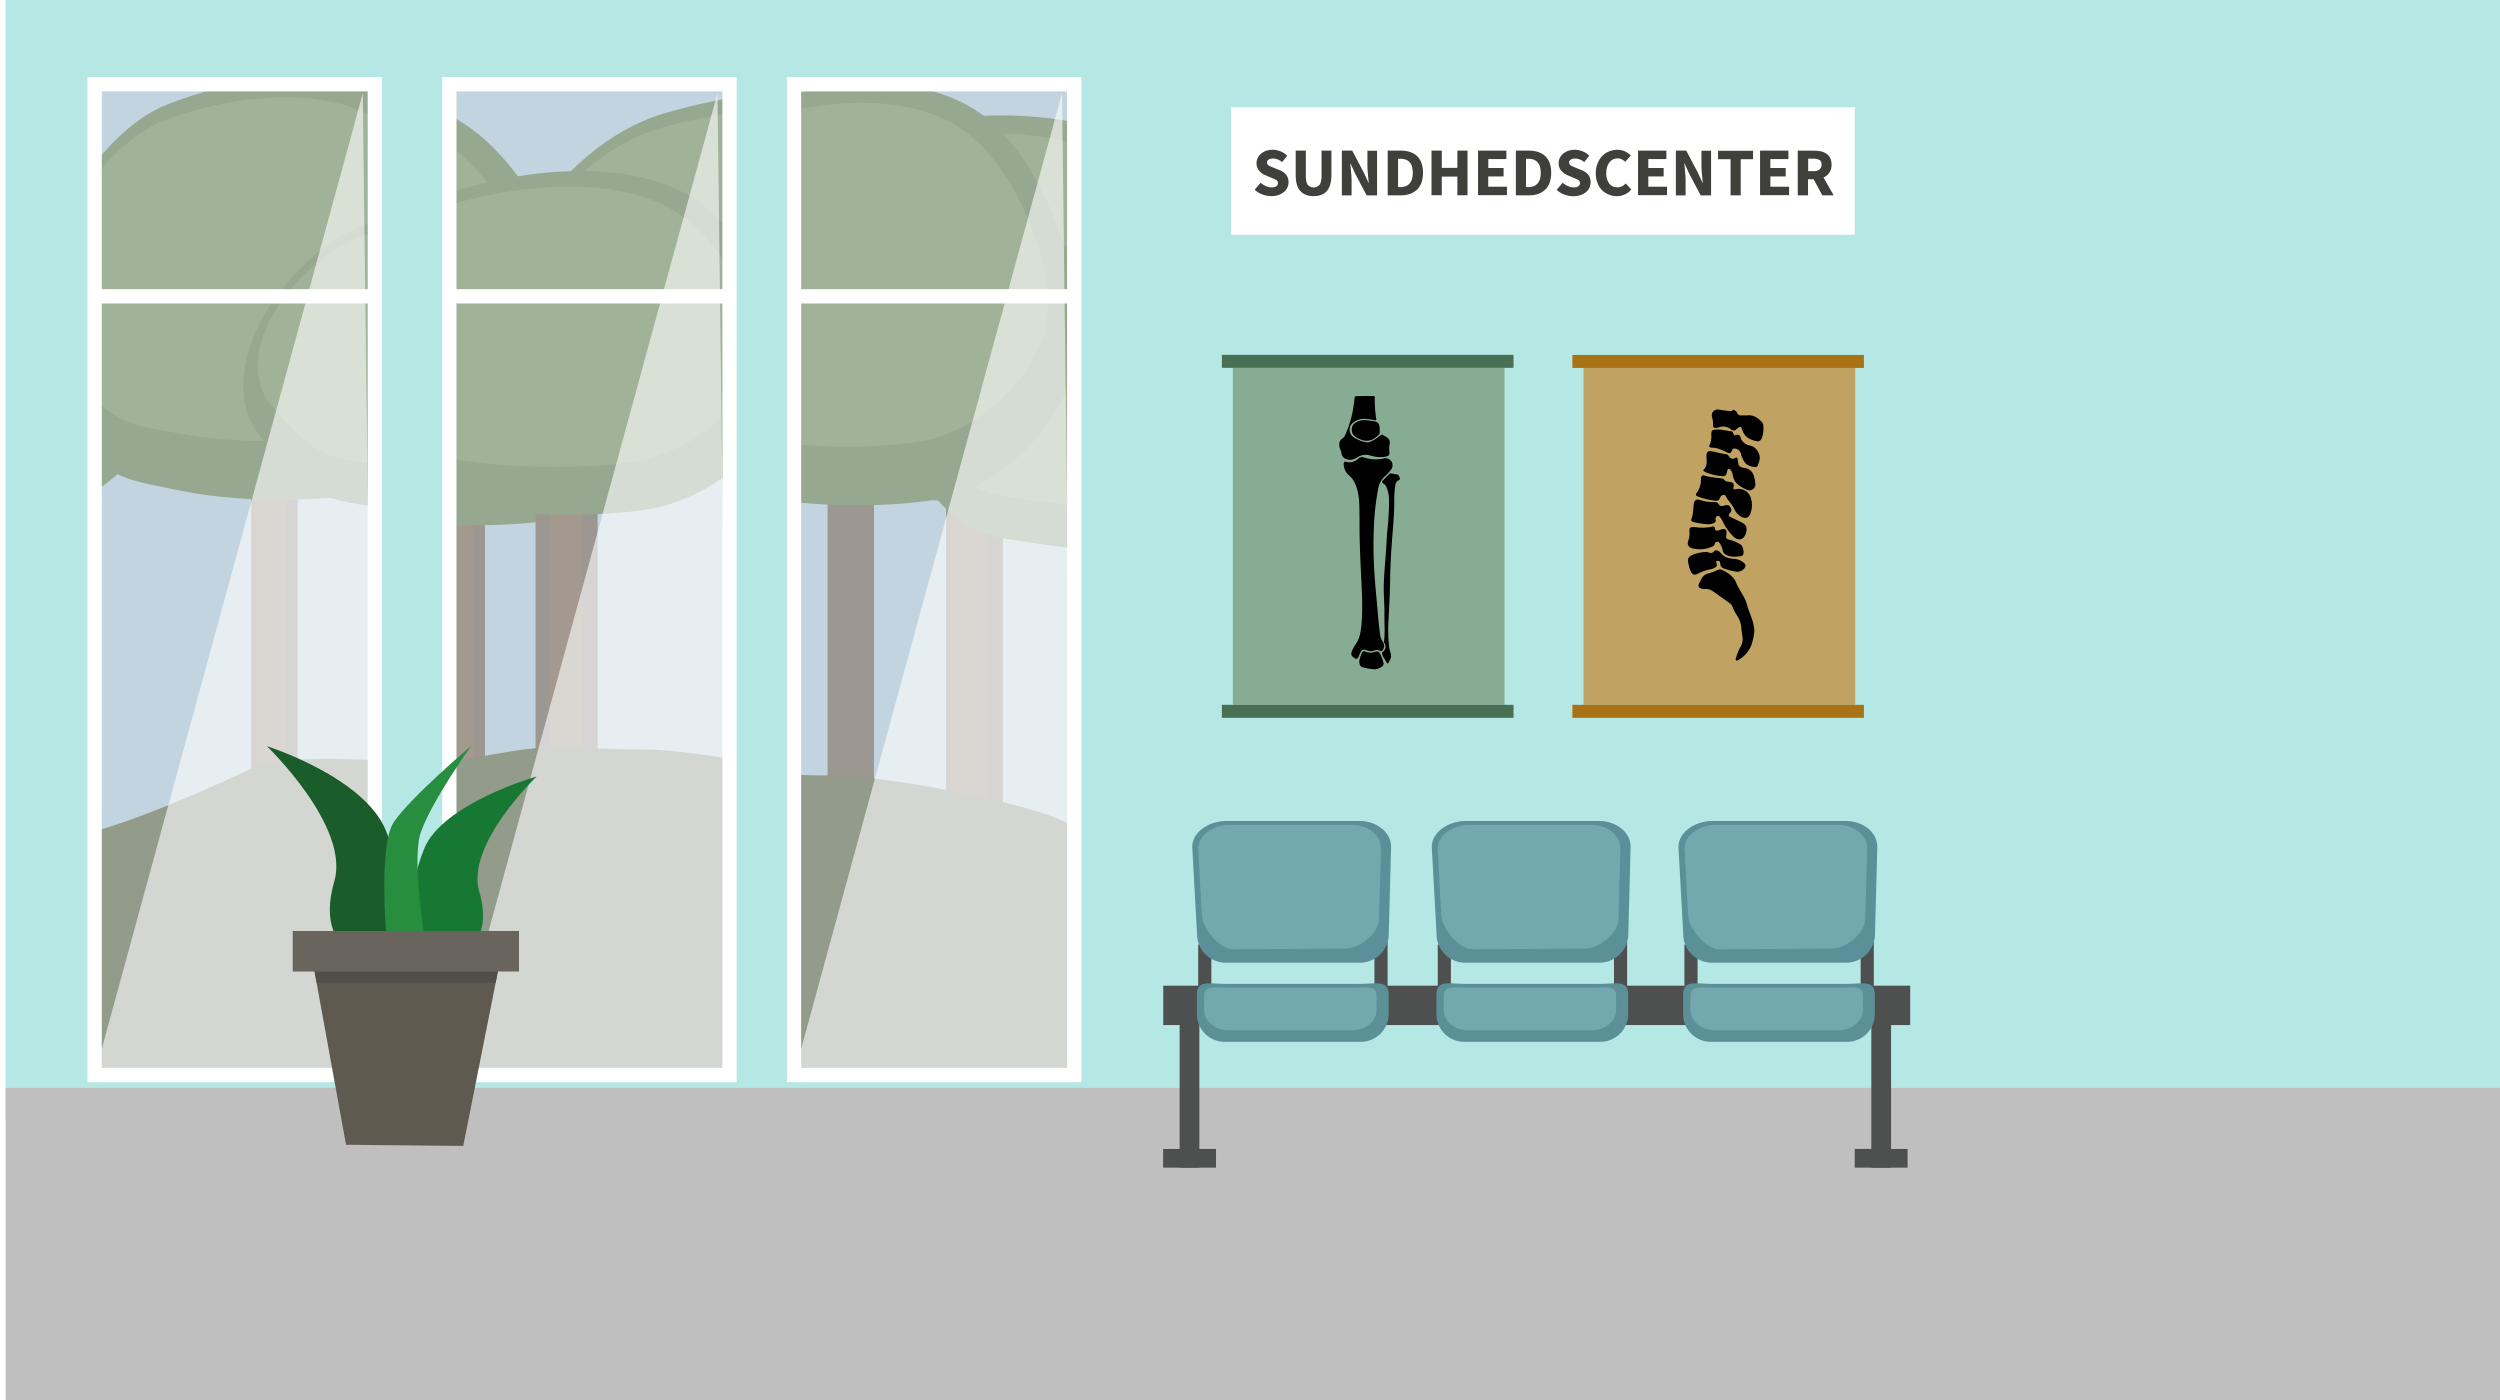 <svg xmlns="http://www.w3.org/2000/svg" xmlns:xlink="http://www.w3.org/1999/xlink" width="1400" height="784.11" viewBox="0 0 1400 784.11"><defs><clipPath id="a"><rect x="251.63" y="47.16" width="156.92" height="554.82" style="fill:none"/></clipPath><clipPath id="b"><rect x="444.65" y="47.16" width="156.92" height="554.82" style="fill:none"/></clipPath><clipPath id="c"><rect x="53.01" y="47.16" width="156.92" height="554.82" style="fill:none"/></clipPath></defs><title>scenography2</title><rect width="1400" height="786.99" style="fill:#fff"/><rect x="3.15" y="-0.95" width="1397.35" height="628.48" style="fill:#b5e8e4"/><rect x="3.15" y="609.19" width="1397.35" height="177.01" style="fill:#bfbfbf"/><rect x="1047.94" y="572.65" width="11.06" height="81.23" style="fill:#4e4f4f"/><rect x="660.59" y="571.34" width="11.06" height="82.54" style="fill:#4e4f4f"/><rect x="651.42" y="551.98" width="418.28" height="22.05" style="fill:#4e4f4f"/><rect x="671" y="528.98" width="7.35" height="26.06" style="fill:#4e4f4f"/><rect x="769.69" y="527.45" width="7.35" height="26.06" style="fill:#4e4f4f"/><path d="M761.54,539.1H686.43a16,16,0,0,1-16.08-15.87l-2.7-48.91c0-8.73,9.9-14.55,18.78-14.55h75.11c8.88,0,17.47,5.82,17.47,14.55l-1.31,48.91A16.11,16.11,0,0,1,761.54,539.1Z" style="fill:#5b9098"/><path d="M762.05,583.42h-76.2a15.5,15.5,0,0,1-15.58-15.35v-11c0-8.45,7-6.12,15.58-6.12h76.2c8.59,0,15.58-2.33,15.58,6.12V568A15.56,15.56,0,0,1,762.05,583.42Z" style="fill:#5b9098"/><path d="M753.46,531.17s-54.44.43-62.59.43S673,519.81,673,511.81l-2-36.47c0-8,9.1-13.39,17.25-13.39h69.07c8.15,0,16,5.31,16,13.39l-1.09,39.09C772.31,522.5,761.62,531.17,753.46,531.17Z" style="fill:#73a9ae"/><path d="M756.88,577H688.32c-7.71,0-14-5.1-14-11.28v-8.08c0-6.19,6.33-4.51,14-4.51h68.56c7.72,0,14-1.75,14,4.51v8.08C770.93,571.92,764.6,577,756.88,577Z" style="fill:#73a9ae"/><rect x="805.14" y="528.98" width="7.35" height="26.06" style="fill:#4e4f4f"/><rect x="903.83" y="527.45" width="7.35" height="26.06" style="fill:#4e4f4f"/><path d="M895.68,539.1H820.57a16,16,0,0,1-16.09-15.87l-2.69-48.91c0-8.73,9.9-14.55,18.78-14.55h75.11c8.88,0,17.47,5.82,17.47,14.55l-1.31,48.91A16.11,16.11,0,0,1,895.68,539.1Z" style="fill:#5b9098"/><path d="M896.19,583.42H820a15.49,15.49,0,0,1-15.58-15.35v-11c0-8.45,7-6.12,15.58-6.12h76.2c8.59,0,15.58-2.33,15.58,6.12V568A15.57,15.57,0,0,1,896.19,583.42Z" style="fill:#5b9098"/><path d="M887.6,531.17s-54.44.43-62.59.43-17.91-11.79-17.91-19.79l-2-36.47c0-8,9.1-13.39,17.25-13.39h69.07c8.15,0,16,5.31,16,13.39l-1.09,39.09C906.45,522.5,895.75,531.17,887.6,531.17Z" style="fill:#73a9ae"/><path d="M891,577H822.46c-7.71,0-14-5.1-14-11.28v-8.08c0-6.19,6.33-4.51,14-4.51H891c7.72,0,14-1.75,14,4.51v8.08C905.07,571.92,898.74,577,891,577Z" style="fill:#73a9ae"/><rect x="943.28" y="528.98" width="7.35" height="26.06" style="fill:#4e4f4f"/><rect x="1041.97" y="527.45" width="7.35" height="26.06" style="fill:#4e4f4f"/><path d="M1033.82,539.1H958.71a16,16,0,0,1-16.08-15.87l-2.7-48.91c0-8.73,9.9-14.55,18.78-14.55h75.11c8.88,0,17.47,5.82,17.47,14.55L1050,523.23A16.11,16.11,0,0,1,1033.82,539.1Z" style="fill:#5b9098"/><path d="M1034.33,583.42h-76.2a15.5,15.5,0,0,1-15.58-15.35v-11c0-8.45,7-6.12,15.58-6.12h76.2c8.59,0,15.58-2.33,15.58,6.12V568A15.52,15.52,0,0,1,1034.33,583.42Z" style="fill:#5b9098"/><path d="M1025.82,531.17s-54.45.43-62.6.43-17.9-11.79-17.9-19.79l-2-36.47c0-8,9.1-13.39,17.25-13.39h69.07c8.15,0,16,5.31,16,13.39l-1.09,39.09C1044.59,522.5,1033.89,531.17,1025.82,531.17Z" style="fill:#73a9ae"/><path d="M1029.24,577H960.68c-7.72,0-14-5.1-14-11.28v-8.08c0-6.19,6.33-4.51,14-4.51h68.56c7.71,0,14-1.75,14,4.51v8.08C1043.21,571.92,1036.88,577,1029.24,577Z" style="fill:#73a9ae"/><rect x="651.35" y="643.4" width="29.62" height="10.48" style="fill:#4e4f4f"/><rect x="1038.63" y="643.4" width="29.62" height="10.48" style="fill:#4e4f4f"/><rect x="689.42" y="60.04" width="349.28" height="71.4" style="fill:#fff"/><g style="isolation:isolate"><path d="M705.94,102.33a11.51,11.51,0,0,0,3,1.89,7.53,7.53,0,0,0,3.2.73,4.38,4.38,0,0,0,2.62-.65,2.07,2.07,0,0,0,.88-1.75,1.84,1.84,0,0,0-1-1.75,4.49,4.49,0,0,0-1.16-.58c-.44-.22-1-.44-1.46-.65l-3.27-1.39a9.41,9.41,0,0,1-1.9-1,7.61,7.61,0,0,1-1.6-1.45,6.34,6.34,0,0,1-1.16-1.89,6.57,6.57,0,0,1-.44-2.48,6.76,6.76,0,0,1,.66-2.91,8.31,8.31,0,0,1,1.89-2.4,8.84,8.84,0,0,1,2.84-1.6,11.38,11.38,0,0,1,3.64-.59,11.7,11.7,0,0,1,4.36.88,11,11,0,0,1,3.79,2.47L718,90.76a8.57,8.57,0,0,0-2.48-1.46,7,7,0,0,0-2.76-.51,4.34,4.34,0,0,0-2.33.59,1.85,1.85,0,0,0-.87,1.67,1.35,1.35,0,0,0,.29,1,2.44,2.44,0,0,0,.8.72,4.93,4.93,0,0,0,1.24.59l1.52.65,3.21,1.31a8.52,8.52,0,0,1,3.64,2.55,6.51,6.51,0,0,1,1.31,4.22,7,7,0,0,1-.66,3A6.9,6.9,0,0,1,719,107.5a9.76,9.76,0,0,1-3,1.67,11.41,11.41,0,0,1-4,.66,14.65,14.65,0,0,1-4.95-.88,13.13,13.13,0,0,1-4.44-2.69Z" style="fill:#3f3f3c"/><path d="M725.59,84.35h5.68v14c0,2.47.36,4.15,1.09,5.17a4.42,4.42,0,0,0,6.55,0c.73-1,1.16-2.7,1.16-5.17v-14h5.53v13.4c0,4.22-.87,7.27-2.54,9.17s-4.15,2.91-7.43,2.91-5.75-1-7.49-2.91-2.55-5-2.55-9.17V84.35Z" style="fill:#3f3f3c"/><path d="M751.43,84.35h5.82L763.8,96.8l2.55,5.53h.14c-.14-1.31-.29-2.84-.43-4.44s-.3-3.2-.3-4.66v-8.8h5.39v25h-5.82L758.78,97l-2.48-5.46h-.14c.14,1.38.29,2.84.43,4.44s.29,3.13.29,4.58v8.88h-5.45Z" style="fill:#3f3f3c"/><path d="M777.12,84.35h7.13a16.55,16.55,0,0,1,5.24.73,10.77,10.77,0,0,1,4,2.26A10.11,10.11,0,0,1,796,91.2a15.76,15.76,0,0,1,.88,5.53,16.5,16.5,0,0,1-.88,5.6,9.86,9.86,0,0,1-2.55,3.93,11,11,0,0,1-3.85,2.33,15.83,15.83,0,0,1-5,.8h-7.49v-25ZM784,104.81a9.08,9.08,0,0,0,2.91-.44,5.69,5.69,0,0,0,2.26-1.38,6.44,6.44,0,0,0,1.45-2.48,11.14,11.14,0,0,0,.51-3.78,10.94,10.94,0,0,0-.51-3.71,5.44,5.44,0,0,0-3.71-3.72,9.14,9.14,0,0,0-2.91-.36h-1.09v15.87Z" style="fill:#3f3f3c"/><path d="M801.65,84.35h5.75V94h8.73V84.35h5.68v25h-5.68V98.91H807.4v10.41h-5.75Z" style="fill:#3f3f3c"/><path d="M827.7,84.35h15.87v4.73H833.45v5H842v4.73h-8.59v5.75h10.48v4.73H827.7Z" style="fill:#3f3f3c"/><path d="M848.88,84.35H856a16.51,16.51,0,0,1,5.24.73,10.81,10.81,0,0,1,4,2.26,10.34,10.34,0,0,1,2.55,3.86,15.77,15.77,0,0,1,.87,5.53,16.51,16.51,0,0,1-.87,5.6,10.08,10.08,0,0,1-2.55,3.93,10.91,10.91,0,0,1-3.86,2.33,15.77,15.77,0,0,1-5,.8h-7.5v-25Zm6.77,20.46a9.08,9.08,0,0,0,2.91-.44,5.62,5.62,0,0,0,2.26-1.38,6.44,6.44,0,0,0,1.45-2.48,11.14,11.14,0,0,0,.51-3.78,10.94,10.94,0,0,0-.51-3.71,6.48,6.48,0,0,0-1.45-2.41,6.36,6.36,0,0,0-2.26-1.31,9.14,9.14,0,0,0-2.91-.36h-1.09v15.87Z" style="fill:#3f3f3c"/><path d="M875.08,102.33a11.74,11.74,0,0,0,3,1.89,7.53,7.53,0,0,0,3.2.73,4.4,4.4,0,0,0,2.62-.65,2.08,2.08,0,0,0,.87-1.75,1.81,1.81,0,0,0-.94-1.75,4.4,4.4,0,0,0-1.17-.58c-.43-.22-.94-.44-1.45-.65l-3.28-1.39a9.34,9.34,0,0,1-1.89-1,7.61,7.61,0,0,1-1.6-1.45,6.23,6.23,0,0,1-1.6-4.37,6.9,6.9,0,0,1,.65-2.91,8.48,8.48,0,0,1,1.89-2.4,9,9,0,0,1,2.84-1.6,11.38,11.38,0,0,1,3.64-.59,11.75,11.75,0,0,1,4.37.88A11,11,0,0,1,890,87.19l-2.83,3.57a8.83,8.83,0,0,0-2.48-1.46,7,7,0,0,0-2.76-.51,4.34,4.34,0,0,0-2.33.59,1.84,1.84,0,0,0-.88,1.67,1.4,1.4,0,0,0,.29,1,2.55,2.55,0,0,0,.8.72,5.1,5.1,0,0,0,1.24.59l1.53.65,3.2,1.31a8.4,8.4,0,0,1,3.64,2.55,6.45,6.45,0,0,1,1.31,4.22,7.18,7.18,0,0,1-.65,3,6.82,6.82,0,0,1-1.9,2.48,9.71,9.71,0,0,1-3,1.67,11.45,11.45,0,0,1-4,.66,14.57,14.57,0,0,1-5-.88,13,13,0,0,1-4.44-2.69Z" style="fill:#3f3f3c"/><path d="M893.64,97a14.59,14.59,0,0,1,1-5.53,13.34,13.34,0,0,1,2.62-4.15,11.45,11.45,0,0,1,3.86-2.55,12.34,12.34,0,0,1,4.66-.87,9.35,9.35,0,0,1,4.29.94,12.08,12.08,0,0,1,3.2,2.26l-3.13,3.49a10.66,10.66,0,0,0-2-1.38,4.85,4.85,0,0,0-2.33-.51,5.93,5.93,0,0,0-2.48.58,5.36,5.36,0,0,0-2,1.6,6.55,6.55,0,0,0-1.31,2.55,12,12,0,0,0-.51,3.35,9.55,9.55,0,0,0,1.67,6,5.46,5.46,0,0,0,4.44,2.11,6.54,6.54,0,0,0,2.77-.58,9,9,0,0,0,2-1.6l3.13,3.42a10.24,10.24,0,0,1-3.64,2.76,11.29,11.29,0,0,1-4.37,1A13.84,13.84,0,0,1,901,109a12.31,12.31,0,0,1-3.78-2.4,10.9,10.9,0,0,1-2.55-4A13.68,13.68,0,0,1,893.64,97Z" style="fill:#3f3f3c"/><path d="M917.3,84.35h15.86v4.73H923.05v5h8.59v4.73h-8.59v5.75h10.48v4.73H917.3Z" style="fill:#3f3f3c"/><path d="M938.48,84.35h5.82l6.55,12.45,2.55,5.53h.14c-.14-1.31-.29-2.84-.43-4.44s-.29-3.2-.29-4.66v-8.8h5.38v25h-5.82L945.83,97l-2.48-5.46h-.14c.14,1.38.29,2.84.43,4.44s.3,3.13.3,4.58v8.88h-5.46Z" style="fill:#3f3f3c"/><path d="M969.12,89.16h-7V84.43h19.58v4.73H974.8v20.23h-5.68Z" style="fill:#3f3f3c"/><path d="M985.64,84.35h15.87v4.73H991.39v5H1000v4.73h-8.59v5.75h10.48v4.73H985.64Z" style="fill:#3f3f3c"/><path d="M1020.5,109.39l-4.87-9h-3.13v9h-5.75v-25h9.09a20.83,20.83,0,0,1,3.79.36,9.36,9.36,0,0,1,3.13,1.31,6.1,6.1,0,0,1,2.11,2.4,8.23,8.23,0,0,1,.8,3.71,7.91,7.91,0,0,1-1.24,4.52,7.47,7.47,0,0,1-3.27,2.69l5.68,10Zm-7.93-13.54h2.91a5.21,5.21,0,0,0,3.42-.94,3.3,3.3,0,0,0,1.17-2.77,2.65,2.65,0,0,0-1.17-2.55,7.32,7.32,0,0,0-3.42-.72h-2.91Z" style="fill:#3f3f3c"/></g><g style="clip-path:url(#a)"><rect x="-88.05" y="-29.26" width="781.97" height="594.27" style="fill:#87aac0"/><rect x="150.9" y="253.43" width="31.81" height="199.21" style="fill:#3c3327"/><rect x="152.86" y="253.43" width="21.69" height="191.71" style="fill:#4b3622"/><path d="M234.45,281.23c-23.87,5.6-86.68,7.57-131.3,0-45.49-7.71-55.75-5.39-90.54-55.68S33.5,84.14,93.18,64.85s130.36-22.49,171.11,7.49S337.88,179.48,317,218.06,261,275,234.45,281.23Z" style="fill:#325425"/><path d="M221.42,249.35c-21.54,4.59-78.16,6.19-118.49,0-41-6.26-50.29-4.37-81.66-45.41S40.12,88.58,94,72.85,211.53,54.51,248.35,79s66.38,87.34,47.6,118.85S245.37,244.26,221.42,249.35Z" style="fill:#446734"/><rect x="245.59" y="269.66" width="25.98" height="204.08" style="fill:#3c3327"/><rect x="247.19" y="269.66" width="17.76" height="174.17" style="fill:#4b3622"/><path d="M313.79,290.47c-19.51,4.23-70.75,5.68-107.21,0-37.12-5.75-45.49-4-74-41.63s17-105.68,65.8-120.09,106.4-16.81,139.74,5.61,60,80.06,43.08,108.88S335.47,285.82,313.79,290.47Z" style="fill:#325425"/><path d="M303.16,266.67c-17.61,3.42-63.83,4.59-96.73,0-33.48-4.65-41.05-3.27-66.67-34s15.36-86.24,59.39-98,96-13.76,126.06,4.58,54.23,65.36,38.87,88.87S322.74,262.82,303.16,266.67Z" style="fill:#446734"/><rect x="21.71" y="261.43" width="25.98" height="218.27" style="fill:#3c3327"/><rect x="23.31" y="261.43" width="17.76" height="198.77" style="fill:#4b3622"/><path d="M89.91,284.14c-19.51,4.59-70.75,6.19-107.21,0-37.12-6.26-45.49-4.37-73.95-45.41s17-115.29,65.8-131S81,89.38,114.29,113.83s60,87.34,43.09,118.78S111.6,279.05,89.91,284.14Z" style="fill:#325425"/><path d="M79.35,258.09c-17.61,3.71-63.83,5-96.72,0-33.48-5.1-41-3.57-66.67-37s15.35-94,59.39-106.85,96-15,126.06,5,54.22,71.25,38.86,96.87S98.86,253.94,79.35,258.09Z" style="fill:#446734"/><rect x="84.52" y="209.25" width="25.98" height="255.03" style="fill:#3c3327"/><rect x="86.19" y="209.25" width="17.76" height="264.49" style="fill:#4b3622"/><path d="M152.79,239.38c-19.51,6.11-70.74,8.15-107.21,0C8.46,231,.09,233.56-28.36,179s17-153.13,65.79-174,106.41-24.38,139.74,8.15,60.05,116,43.09,157.8S174.41,232.68,152.79,239.38Z" style="fill:#325425"/><path d="M142.16,204.88c-17.61,5-63.83,6.7-96.72,0-33.48-6.77-41-4.73-66.67-49.2s15.35-125,59.32-142,96-19.87,126,6.63S218.37,114.92,203,149.06,161.67,199.35,142.16,204.88Z" style="fill:#446734"/><rect x="429" y="236.32" width="31.81" height="234.58" style="fill:#3c3327"/><rect x="431.04" y="236.32" width="21.69" height="222.93" style="fill:#4b3622"/><path d="M512.55,261.8c-23.87,5.17-86.68,6.91-131.3,0-45.48-7.06-55.67-4.88-90.54-51S311.6,81.37,371.36,63.68s130.28-20.59,171,6.85S616,168.64,595.16,203.94,539.12,256.05,512.55,261.8Z" style="fill:#325425"/><path d="M499.6,232.61c-21.54,4.22-78.17,5.68-118.49,0-41.05-5.75-50.22-4-81.66-41.56S318.3,85.45,372.16,71,489.7,54.22,526.53,76.64s66.38,80,47.6,108.74S523.54,228,499.6,232.61Z" style="fill:#446734"/><rect x="523.69" y="269.73" width="25.98" height="185.67" style="fill:#3c3327"/><rect x="525.36" y="269.73" width="17.76" height="185.67" style="fill:#4b3622"/><path d="M592,290.55c-19.51,4.22-70.74,5.67-107.21,0-37.12-5.75-45.49-4-73.95-41.63s17-105.69,65.8-120.1S583,112,616.34,134.43s60,80.06,43.09,108.88S613.58,285.89,592,290.55Z" style="fill:#325425"/><path d="M581.33,266.75c-17.61,3.42-63.83,4.58-96.72,0-33.48-4.66-41.05-3.28-66.67-34s15.35-86.25,59.39-98,96-13.75,126.06,4.59,54.22,65.28,38.86,88.86S600.84,262.89,581.33,266.75Z" style="fill:#446734"/><rect x="299.88" y="261.51" width="34.79" height="162.45" style="fill:#3c3327"/><rect x="308.18" y="262.82" width="17.76" height="156.34" style="fill:#4b3622"/><path d="M368.08,284.21c-19.5,4.59-70.74,6.19-107.21,0-37.12-6.25-45.49-4.36-73.94-45.41s17-115.29,65.79-131,106.41-18.34,139.74,6.11,60.05,87.34,43.09,118.78S389.77,279.12,368.08,284.21Z" style="fill:#325425"/><path d="M357.45,258.16c-17.61,3.71-63.83,5-96.72,0-33.48-5.1-41.05-3.57-66.67-37.05s15.36-94,59.39-106.84,96-15,126.06,5,54.22,71.25,38.86,96.87S377,254.08,357.45,258.16Z" style="fill:#446734"/><path d="M693.78,464.42l-1.53-29-54.15,6.33c-54.15,6.33-125.55,17.61-143.3,5.89s-103.43-27.94-134-27.94-46.87-2.92-69.72.29-103.64,20.3-195.93,27.65S-88.19,432.25-88.19,432.25s-.29,164.35,0,173.23,388.87-6.26,388.87-6.26l393.1,6.18" style="fill:#2c3d1b"/></g><path d="M408.91,602.35H251.27V46.8H408.91ZM252,601.62H408.18V47.53H252Z" style="fill:#fff"/><polygon points="401.78 52.26 251.63 601.98 408.62 601.98 401.78 52.26" style="fill:#fff;opacity:0.6;isolation:isolate"/><path d="M412.55,606H247.63V43.16H412.55Zm-156.92-8H404.55V51.17H255.63Z" style="fill:#fff"/><rect x="251.63" y="161.94" width="156.99" height="8.01" style="fill:#fff"/><g style="clip-path:url(#b)"><rect x="19.45" y="-14.78" width="781.97" height="594.27" style="fill:#87aac0"/><rect x="251.63" y="267.91" width="31.81" height="199.28" style="fill:#3c3327"/><rect x="253.59" y="267.91" width="21.69" height="191.71" style="fill:#4b3622"/><path d="M335.18,295.71c-23.87,5.61-86.68,7.57-131.3,0-45.49-7.71-55.75-5.38-90.54-55.67S134.23,98.62,193.91,79.33,324.27,56.84,365,86.83,438.61,194,417.79,232.54,361.75,289.53,335.18,295.71Z" style="fill:#325425"/><path d="M322.23,263.84c-21.55,4.58-78.17,6.18-118.49,0-41.05-6.26-50.29-4.37-81.66-45.42s18.85-115.36,72.71-131.08S312.33,69,349.16,93.45s66.38,87.34,47.6,118.86S346.1,258.74,322.23,263.84Z" style="fill:#446734"/><rect x="346.32" y="284.21" width="25.98" height="204.01" style="fill:#3c3327"/><rect x="347.92" y="284.21" width="17.76" height="174.17" style="fill:#4b3622"/><path d="M404,281.16c-17.61,3.42-63.83,4.58-96.73,0-33.47-4.66-41-3.28-66.66-34s15.35-86.25,59.39-98,96-13.68,126.06,4.59,54.22,65.28,38.86,88.87S423.47,277.37,404,281.16Z" style="fill:#446734"/><rect x="122.44" y="275.92" width="25.98" height="218.27" style="fill:#3c3327"/><rect x="124.11" y="275.92" width="17.76" height="198.77" style="fill:#4b3622"/><path d="M190.71,298.63c-19.51,4.58-70.74,6.18-107.21,0C46.38,292.37,38,294.26,9.55,253.21s17-115.29,65.8-131,106.41-18.34,139.74,6.11,60,87.34,43.09,118.79S212.33,293.53,190.71,298.63Z" style="fill:#325425"/><path d="M180.08,272.64c-17.61,3.71-63.83,5-96.72,0-33.48-5.09-41-3.56-66.67-37S32,141.56,76,128.75s96-15,126.05,5,54.23,71.26,38.87,96.88S199.59,268.49,180.08,272.64Z" style="fill:#446734"/><rect x="185.32" y="223.73" width="25.98" height="255.03" style="fill:#3c3327"/><rect x="186.93" y="223.73" width="17.76" height="264.49" style="fill:#4b3622"/><path d="M253.52,253.86c-19.5,6.12-70.74,8.16-107.21,0-37.12-8.37-45.49-5.82-73.94-60.33s17-153.14,65.79-174S244.57-4.88,277.9,27.66,338,143.67,321,185.45,275.21,247.17,253.52,253.86Z" style="fill:#325425"/><path d="M242.9,219.37c-17.62,4.94-63.83,6.69-96.73,0-33.48-6.77-41-4.74-66.67-49.21s15.36-125,59.32-142,96-19.87,126.06,6.62,54.22,94.62,38.86,128.75S262.47,213.83,242.9,219.37Z" style="fill:#446734"/><rect x="529.8" y="250.81" width="31.81" height="234.58" style="fill:#3c3327"/><rect x="531.77" y="250.81" width="21.69" height="222.93" style="fill:#4b3622"/><path d="M613.36,276.28c-23.87,5.17-86.69,6.92-131.3,0-45.49-7.06-55.68-4.88-90.54-51S412.33,95.85,472.09,78.17,602.44,57.57,643.2,85s73.58,98,52.77,133.34S639.85,270.6,613.36,276.28Z" style="fill:#325425"/><path d="M600.33,247.1c-21.54,4.22-78.17,5.67-118.49,0-41-5.75-50.22-4-81.66-41.56S419,99.93,472.89,85.52s117.54-16.81,154.37,5.6,66.38,80,47.6,108.81S624.28,242.44,600.33,247.1Z" style="fill:#446734"/><rect x="624.49" y="284.29" width="25.98" height="185.67" style="fill:#3c3327"/><rect x="626.09" y="284.29" width="17.76" height="185.67" style="fill:#4b3622"/><path d="M692.69,305.1c-19.5,4.22-70.74,5.68-107.21,0-37.12-5.75-45.49-4-73.94-41.63s17-105.75,65.79-120.16,106.41-16.82,139.74,5.6,60,80.06,43.09,108.88S714.38,300.37,692.69,305.1Z" style="fill:#325425"/><path d="M682.06,281.23c-17.61,3.42-63.83,4.59-96.72,0-33.48-4.66-41.05-3.27-66.67-34s15.43-86.25,59.39-98,96-13.76,126.06,4.58,54.22,65.29,38.86,88.87S701.64,277.45,682.06,281.23Z" style="fill:#446734"/><rect x="400.61" y="275.99" width="25.98" height="162.45" style="fill:#3c3327"/><rect x="402.22" y="275.99" width="17.76" height="156.34" style="fill:#4b3622"/><rect x="463.43" y="250.08" width="25.98" height="199.28" style="fill:#3c3327"/><path d="M531.62,278c-19.5,5.6-70.74,7.56-107.21,0-37.11-7.72-45.48-5.39-73.94-55.68s17-141.42,65.79-160.71S522.74,39.08,556,69.07s60,107.14,43.08,145.71S553.31,271.7,531.62,278Z" style="fill:#325425"/><path d="M521.07,246.08c-17.61,4.58-63.83,6.18-96.73,0-33.48-6.26-41-4.37-66.67-45.42S373,85.3,417.06,69.58s96-18.34,126.06,6.11S597.35,163,582,194.55,540.58,241,521.07,246.08Z" style="fill:#446734"/><path d="M798.59,478.91l-1.53-29-54.15,6.33c-54.15,6.41-125.62,17.69-143.31,5.9s-103.42-27.88-134.06-27.88-46.88-2.91-69.73.29-103.64,20.31-195.93,27.66-224.31-39-224.31-39S16.32,611.15,16.61,620s388.88-6.26,388.88-6.26L798.59,620" style="fill:#2c3d1b"/></g><path d="M601.93,602.35H444.28V46.8H601.93ZM445,601.62H601.2V47.53H445Z" style="fill:#fff"/><polygon points="594.73 52.26 444.65 601.98 601.57 601.98 594.73 52.26" style="fill:#fff;opacity:0.6;isolation:isolate"/><rect x="53.01" y="47.16" width="156.92" height="554.82" style="fill:#fff;opacity:0.16;isolation:isolate"/><path d="M605.57,606H440.65V43.16H605.57Zm-156.92-8H597.56V51.17H448.65Z" style="fill:#fff"/><rect x="444.65" y="161.94" width="156.92" height="8.01" style="fill:#fff"/><g style="clip-path:url(#c)"><rect x="-313.96" y="-17.76" width="781.97" height="594.27" style="fill:#87aac0"/><path d="M12.54,292.73c-23.87,5.6-86.68,7.57-131.3,0-45.56-7.71-55.75-5.39-90.54-55.68s20.89-141.41,80.57-160.7S1.55,53.86,42.38,83.84,115.89,191,95.07,229.55,39,286.47,12.54,292.73Z" style="fill:#325425"/><path d="M-.49,260.85C-22,265.44-78.66,267-119,260.85c-41-6.26-50.29-4.37-81.66-45.41s18.85-115.37,72.71-131.09S-10.39,66,26.44,90.47,92.82,177.81,74,209.32,23.46,255.76-.49,260.85Z" style="fill:#446734"/><path d="M-69.2,250.88c-19.5,6.11-70.74,8.15-107.2,0-37.12-8.37-45.49-5.82-73.95-60.34s17.1-153.13,65.79-174S-78.15-7.86-44.81,24.67,15.3,140.61-1.73,182.39-47.51,244.11-69.2,250.88Z" style="fill:#325425"/><rect x="207.09" y="247.75" width="31.81" height="234.58" style="fill:#3c3327"/><rect x="209.05" y="247.75" width="21.69" height="222.93" style="fill:#4b3622"/><path d="M290.64,273.3c-23.87,5.16-86.68,6.91-131.3,0-45.49-7.06-55.75-4.88-90.54-51S89.69,92.8,149.37,75.18,279.72,54.59,320.48,82s73.58,98.12,52.77,133.42S317.21,267.55,290.64,273.3Z" style="fill:#325425"/><path d="M277.61,244c-21.54,4.22-78.17,5.68-118.49,0-41.05-5.75-50.29-4-81.66-41.56s18.85-105.61,72.71-120,117.54-16.81,154.37,5.61,66.38,80,47.6,108.81S301.56,239.38,277.61,244Z" style="fill:#446734"/><rect x="140.71" y="247.1" width="25.98" height="199.28" style="fill:#3c3327"/><rect x="142.38" y="247.1" width="17.76" height="191.71" style="fill:#4b3622"/><path d="M209,274.9c-19.51,5.6-70.75,7.57-107.21,0-37.12-7.64-45.56-5.31-73.95-55.68s17-141.42,65.8-160.7S200,36,233.36,66s60.05,107.14,43.09,145.71S230.67,268.71,209,274.9Z" style="fill:#325425"/><path d="M198.35,243c-17.61,4.58-63.83,6.19-96.73,0-33.48-6.26-41-4.37-66.66-45.42S50.31,82.24,94.35,66.52s96-18.34,126.06,6.12S274.63,160,259.27,191.49,217.93,237.92,198.35,243Z" style="fill:#446734"/><path d="M471.87,475.92l-2.55-48.69s-7.64-7.79-59.32,9.39c-71.83,23.87-136-13.17-156.11-10.12-21.11,3.21-87.42-8.15-115.07,4.81C23.67,485.17,13.34,469.3-9.44,472.5s-25-20.74-117.33-13.39-183.34-15.36-183.34-15.36-.29,164.35,0,173.23,388.88-6.34,388.88-6.34L471.87,617" style="fill:#2c3d1b"/><rect x="257.96" y="264.34" width="25.98" height="185.67" style="fill:#3c3327"/><rect x="259.64" y="264.34" width="17.76" height="185.67" style="fill:#4b3622"/><path d="M326.23,285.16c-19.5,4.22-70.74,5.68-107.21,0-37.12-5.75-45.49-4-73.94-41.63s17-105.68,65.79-120.09,106.41-16.81,139.74,5.6,60.05,80.06,43.09,108.88S347.85,280.5,326.23,285.16Z" style="fill:#325425"/><path d="M315.6,261.36c-17.61,3.42-63.83,4.59-96.72,0-33.48-4.66-41-3.27-66.67-34s15.43-86.25,59.39-98,96-13.76,126.06,4.58,54.08,65.29,38.79,88.8S335.11,257.5,315.6,261.36Z" style="fill:#446734"/></g><path d="M210.29,602.35H52.64V46.8H210.29Zm-156.92-.73H209.56V47.53H53.37Z" style="fill:#fff"/><polygon points="203.16 52.26 53.01 601.98 210 601.98 203.16 52.26" style="fill:#fff;opacity:0.6;isolation:isolate"/><path d="M213.93,606H49V43.16H213.93ZM57,598H205.92V51.17H57Z" style="fill:#fff"/><rect x="53.01" y="161.94" width="156.99" height="8.01" style="fill:#fff"/><rect x="53.01" y="47.16" width="156.92" height="554.82" style="fill:#fff;opacity:0.49;isolation:isolate"/><rect x="251.63" y="49.71" width="156.92" height="554.82" style="fill:#fff;opacity:0.49;isolation:isolate"/><rect x="443.77" y="46.14" width="156.92" height="554.82" style="fill:#fff;opacity:0.49;isolation:isolate"/><polygon points="281.18 532.18 173.82 531.24 193.77 641.07 259.42 641.72 281.18 532.18" style="fill:#5f5a4f"/><polygon points="281.18 532.18 173.82 531.24 177.32 550.38 277.54 550.38 281.18 532.18" style="fill:#514e48"/><path d="M227.25,534.8s0-34,10.26-59.46,63-40.54,63-40.54S260.73,473,268.37,499.21s-7.64,33.48-7.64,33.48Z" style="fill:#177833"/><path d="M235.54,535.39s-7.35-40.25-19.43-70.24-66.67-47.31-66.67-47.31,46.73,44.91,37.78,75.7,8.95,39.37,8.95,39.37Z" style="fill:#1a5c2a"/><path d="M217,533s-5.82-58.88,3.57-72.7,43.38-42.73,43.38-42.73-22.42,31.23-28.39,48.84,4.88,75.26,4.88,75.26Z" style="fill:#278d3f"/><rect x="163.93" y="521.34" width="126.71" height="22.71" style="fill:#69655c"/><rect x="690.36" y="205.97" width="152.19" height="188.72" style="fill:#86ac93"/><rect x="684.25" y="198.7" width="163.32" height="7.28" style="fill:#486e54"/><rect x="684.25" y="394.7" width="163.32" height="7.28" style="fill:#486e54"/><path d="M779.81,260.56a4.3,4.3,0,0,1-1.38,3.13,19.21,19.21,0,0,1-2.62,2.77,12.09,12.09,0,0,0-4,7.06,149.45,149.45,0,0,0-2.48,22.78,233.45,233.45,0,0,0,.29,23.51c.44,7.56,1.24,15.21,1.89,22.78.37,4.14.73,8.29,1.31,12.44a8.9,8.9,0,0,0,1.61,4.44,3.83,3.83,0,0,1-.15,4.59c-.36.36-.8.87-1.38.51a3.21,3.21,0,0,0-3.42-.22,5.44,5.44,0,0,1-4-.15c-2.25-.8-3-.36-3.93,1.75-.29.73-.58,1.53-.94,2.26s-1,.94-1.82.5c-2.19-1.31-2.55-2.32-1.46-4.65a16.56,16.56,0,0,1,1.6-2.91c2.77-3.72,3.21-8.08,3.57-12.45.8-9.9,0-19.72-.44-29.62-.22-4.95-.43-9.9-.58-14.85-.22-6.48-.07-13-.22-19.36-.07-5.46-.51-11-3.42-15.94a11,11,0,0,0-2.62-2.91,8.49,8.49,0,0,1-2.76-6c-.08-1.09.43-1.67,1.45-1.38,2.69.8,4.88-.22,6.92-1.89a2.68,2.68,0,0,1,2.69-.66,21.47,21.47,0,0,0,11.13.73,3.78,3.78,0,0,1,4.08,1A3.46,3.46,0,0,1,779.81,260.56Z"/><path d="M764.31,221.77h4.58c.66,0,1,.14,1,.87a65.27,65.27,0,0,0,.8,11.86c.15.73-.07.95-.8.8-1.53-.29-3.06-.5-4.59-.65a9.54,9.54,0,0,0-8.29,2.77c-2,2-1.46,5.75,1,7.42a18.46,18.46,0,0,0,7.13,2.84,4.06,4.06,0,0,0,2.26-.29,22.3,22.3,0,0,0,5.67-3.64.91.91,0,0,1,1.17-.22,25.51,25.51,0,0,1,2.33,1.38,3.41,3.41,0,0,1,1.6,3.93,14.1,14.1,0,0,0-.08,4.3c.15,1.67-.29,2.18-2,2.54a16.58,16.58,0,0,1-7.57-.29,6.15,6.15,0,0,1-1.16-.29,8.43,8.43,0,0,0-7.21,1c-1.6.94-3.35,1.74-5.39,1.24s-3.27-1.46-3.56-3.64c-.15-1.24-.88-2.26-1.09-3.5-.37-2,0-3.56,1.74-4.73a4.16,4.16,0,0,0,1.39-1.75A63.89,63.89,0,0,0,757,232.83a89.44,89.44,0,0,0,1.53-9.68c.07-1,.36-1.38,1.38-1.31C761.47,221.84,762.93,221.77,764.31,221.77Z"/><path d="M784,267.84a1.28,1.28,0,0,1-.87,1.16,3.08,3.08,0,0,0-1.68,2.4,49.65,49.65,0,0,0-.65,9.83c0,7.35-.8,14.63-1.31,22-.51,6.84-.88,13.68-1,20.53-.07,7.64-.51,15.21-.87,22.85a95.27,95.27,0,0,0,.22,15.21,28.71,28.71,0,0,0,1,4.29c.58,2-.51,3.5-1.31,5.1a.46.46,0,0,1-.88,0c-.8-1.67-2.11-3.06-2.62-4.88-.14-.43-.36-.87.29-1.23a3.64,3.64,0,0,0,1.17-4.66,1.86,1.86,0,0,1-.44-1.24c.66-5.09.15-10.26.22-15.36.07-5.38-.51-10.77-.36-16.23s.65-11.21,1.09-16.81c.36-4.44.51-8.95.87-13.39a152.18,152.18,0,0,0,1-17.18,20.26,20.26,0,0,0-1-6.26c-.44-1.24-.87-2.55-2.26-3.2a1,1,0,0,1-.21-1.67c1.23-1.31,2.47-2.48,3.71-3.79l.07-.07c1.46-.37,2.77.51,4.22.43.8-.07,1.09,1.17,1.46,2C784,267.62,784,267.77,784,267.84Z"/><path d="M772.61,241.2c.43,1.53-.59,2.4-1.82,3.42-3.5,3-7,2.69-10.78.58-2.11-1.16-3.2-2.62-3-5.09A3.86,3.86,0,0,1,758.7,237a9,9,0,0,1,6.48-1.68c1.31.22,2.7.3,4,.51,2.47.44,3.27,1.31,3.42,3.86A11.15,11.15,0,0,1,772.61,241.2Z"/><path d="M769.84,374.83a32.45,32.45,0,0,1-7.13-1.31,1.94,1.94,0,0,1-1.24-1.46c-.8-2.33.44-4.29,1.09-6.33.29-1,1.31-1.16,2.19-.8A6.84,6.84,0,0,0,770,365a2.15,2.15,0,0,1,2.83,1.09,21.42,21.42,0,0,1,1.9,5,2,2,0,0,1-1,2.33A8.25,8.25,0,0,1,769.84,374.83Z"/><rect x="886.73" y="206.05" width="152.19" height="188.65" style="fill:#c0a362"/><rect x="880.54" y="198.77" width="163.25" height="7.28" style="fill:#a97214"/><rect x="880.54" y="394.7" width="163.25" height="7.28" style="fill:#a97214"/><path d="M982.44,352.92a30.61,30.61,0,0,1-1.75,8.52,16.58,16.58,0,0,1-7.06,8.08c-.44.29-1,.58-1.45.21s-.15-.87,0-1.31a27.66,27.66,0,0,1,2.47-6.11,8.81,8.81,0,0,0,1-6.62,42.46,42.46,0,0,1-.51-4.3,14.56,14.56,0,0,0-2.4-6.69,25.19,25.19,0,0,1-2.48-4.81,5.47,5.47,0,0,0-2.25-2.54c-3.06-2.19-6.12-4.37-9.25-6.55a6.17,6.17,0,0,0-3.42-.95,17.15,17.15,0,0,1-1.89-.07c-2.33-.44-2.84-1.6-1.67-3.64.29-.51.51-1,.8-1.53a5.92,5.92,0,0,1,4.07-3.49,25.41,25.41,0,0,0,5.1-1.9,3.24,3.24,0,0,1,3.05.15c3.28,1.67,6.12,3.56,7.57,7.2,1.75,4.23,4.88,7.79,6,12.16,1,4,3.06,7.64,3.72,11.72A14.07,14.07,0,0,1,982.44,352.92Z"/><path d="M972.68,273.81a7.18,7.18,0,0,1,8,5.82,12.7,12.7,0,0,1-.58,8.22c-1,2.11-2.26,2.62-4.37,1.82a8.83,8.83,0,0,1-4.58-4.73c-1.24-2.69-3.57-4.58-4.81-7.28-.43-.94-2.47-.43-2.91.66-.94,2.11-1.24,2.26-3.64,2a41.62,41.62,0,0,1-8.88-2.25c-1.31-.44-1.45-1.17-.73-2.11a12.23,12.23,0,0,0,2.33-7.94c0-1.31.8-2.11,1.82-1.74,3.13,1,6.48,1.16,9.76,1.67.51.07,1.09.15,1.31.51.8,1.24,2,1.24,3.27,1.38,1.89.22,2.62,1.17,2.11,3-.22.87-.07,1.31,1,1.16C972,273.88,972.32,273.88,972.68,273.81Z"/><path d="M956.53,293.6a43.77,43.77,0,0,1-8.37-1.31c-.95-.29-1.31-.8-.95-1.67,1-2.69,1-5.6,1.31-8.44.22-2,1.46-2.84,3.42-2.19a24.05,24.05,0,0,0,7.86,1.17,2.69,2.69,0,0,1,2.77,1.31c.73,1.24,2,.94,3,.65,2.26-.65,3.21-.14,3.94,2a2,2,0,0,1-.59,2c-1.16,1.53-1.16,1.75.59,2.62,2,1,4,1.89,5.89,2.84,2.55,1.31,3.2,3,2.33,5.82a5.15,5.15,0,0,1-.29.95c-1.31,3.13-4,3.56-6.62,1.23a29.08,29.08,0,0,1-6-8.44,17.52,17.52,0,0,0-1.6-2.55,1.38,1.38,0,0,0-1.53-.58,1.32,1.32,0,0,0-.94,1.09c-.22.8.51,1.82-.51,2.55A7.5,7.5,0,0,1,956.53,293.6Z"/><path d="M983,271a3.31,3.31,0,0,1-4.59,3.35c-3.71-1.68-7.27-3.5-8.07-8.16a5.35,5.35,0,0,0-1.1-2.91,1.35,1.35,0,0,0-1.23-.65c-.51.07-.66.58-.73.94-.73,3.43-1.38,3.35-4.88,2.84a27.24,27.24,0,0,1-7.57-2.11c-.72-.29-1.31-.8-.65-1.45,1.89-1.9,1.6-4.22,1.45-6.48-.21-4.15,1.17-4,4.08-3.42,2.33.43,4.51,1.16,6.84,1.38.87.07,1.38.8,1.89,1.46a2.16,2.16,0,0,0,3,.8c1.38-.59,1.6-.37,1.74,1.16.3,3.2.73,3.79,3.93,4.37a5.94,5.94,0,0,1,5.17,4.88A15.74,15.74,0,0,1,983,271Z"/><path d="M949.47,295.2a25,25,0,0,0,9.31-.29c.8-.21,1.53-.07,1.6,1.1.08,1,.81,1.38,1.75,1.09.73-.22,1.46-.51,2.18-.73,1.68-.51,2.77.44,2.55,2.18-.43,3.21-.43,3.21,2.7,4a20.85,20.85,0,0,1,5.31,2.47c1.24.8,2,4.51,1.24,5.68a2.13,2.13,0,0,1-1,.73c-2.84.36-5.68.72-8.45-.66a3.51,3.51,0,0,1-2-2.77,11.47,11.47,0,0,0-1.53-3.63c-.37-.59-.8-1.1-1.6-1s-1.17.65-1.31,1.31A1.69,1.69,0,0,1,959,306a16.58,16.58,0,0,1-11.21,1.09c-2.25-.58-3.2-2.19-2.33-4.37a11.59,11.59,0,0,0,.66-4.73C945.9,295.35,946.34,295,949.47,295.2Z"/><path d="M987.53,240.62a15.21,15.21,0,0,1-.87,4.58,2.49,2.49,0,0,1-3.13,1.82c-3.35-.73-6.26-2-7.64-5.67-1-2.92-.95-3-3.5-.95a2.1,2.1,0,0,1-3,.07,6.74,6.74,0,0,0-6.77-1.16,5.9,5.9,0,0,1-1.53.29c-1.09.07-1.89-.07-1.82-1.6a12.83,12.83,0,0,0-.51-4.37c-.8-2.69,1.46-4.8,4.15-4.22,1.89.36,3.78.58,5.68.8a5.41,5.41,0,0,0,1-.07c.5-.08.8-.88,1.52-.51a3.52,3.52,0,0,1,1.75,1.67,1.89,1.89,0,0,0,2.11,1.31c1.09,0,2.18.07,3.28,0,3.64-.43,6.26,1.38,8.51,3.86C987.61,237.34,987.53,238.73,987.53,240.62Z"/><path d="M962.71,240.55c1.68,0,4.15.72,6.7.94.73.07,1,.58,1.24,1.24s.51,1.38,1.6.87a1.71,1.71,0,0,1,2.4,1.24A6.69,6.69,0,0,0,980,249.5c2.77.65,4.37,2.62,5.24,5.24.73,2.11-.29,4-.87,6a1.52,1.52,0,0,1-1.67.8c-2.41-.29-4.66-.88-6-3.21a15.85,15.85,0,0,1-1.89-4.58,3.67,3.67,0,0,0-4.15-2.48c-.51.15-.58.59-.72.95-.73,1.67-1.17,1.89-2.84,1.09-2.19-.94-4.3-2.11-6.7-2.47a14,14,0,0,0-1.82-.15c-1.31-.07-1.67-.58-1.16-1.67a10.27,10.27,0,0,0,.94-4.88C958.2,240.84,958.64,240.47,962.71,240.55Z"/><path d="M955.58,309.11c.22,0,.44-.08.51,0,1.46.58,2.62,1.09,4-.59.8-.87,2.62,0,3.42,1,1.9,2.48,4.44,3.28,7.36,3.42a9.14,9.14,0,0,1,6,2.55,1.7,1.7,0,0,1,.36,2.18,4.92,4.92,0,0,1-4.8,2.48,36.74,36.74,0,0,1-6.92-1.75,2.85,2.85,0,0,1-2.18-2.69,3.31,3.31,0,0,0-.15-.87c-.22-.8-.87-.8-1.53-.73s-.65.73-.43,1.24c.58,1.31,0,2.11-1.17,2.69a8.61,8.61,0,0,1-1.89.73,23.67,23.67,0,0,0-7.28,2.47c-2,1.09-3.13.66-4.15-1.45a19.63,19.63,0,0,1-1.31-4.81c-.36-2.11.08-3.06,2-4.07A21.21,21.21,0,0,1,955.58,309.11Z"/></svg>